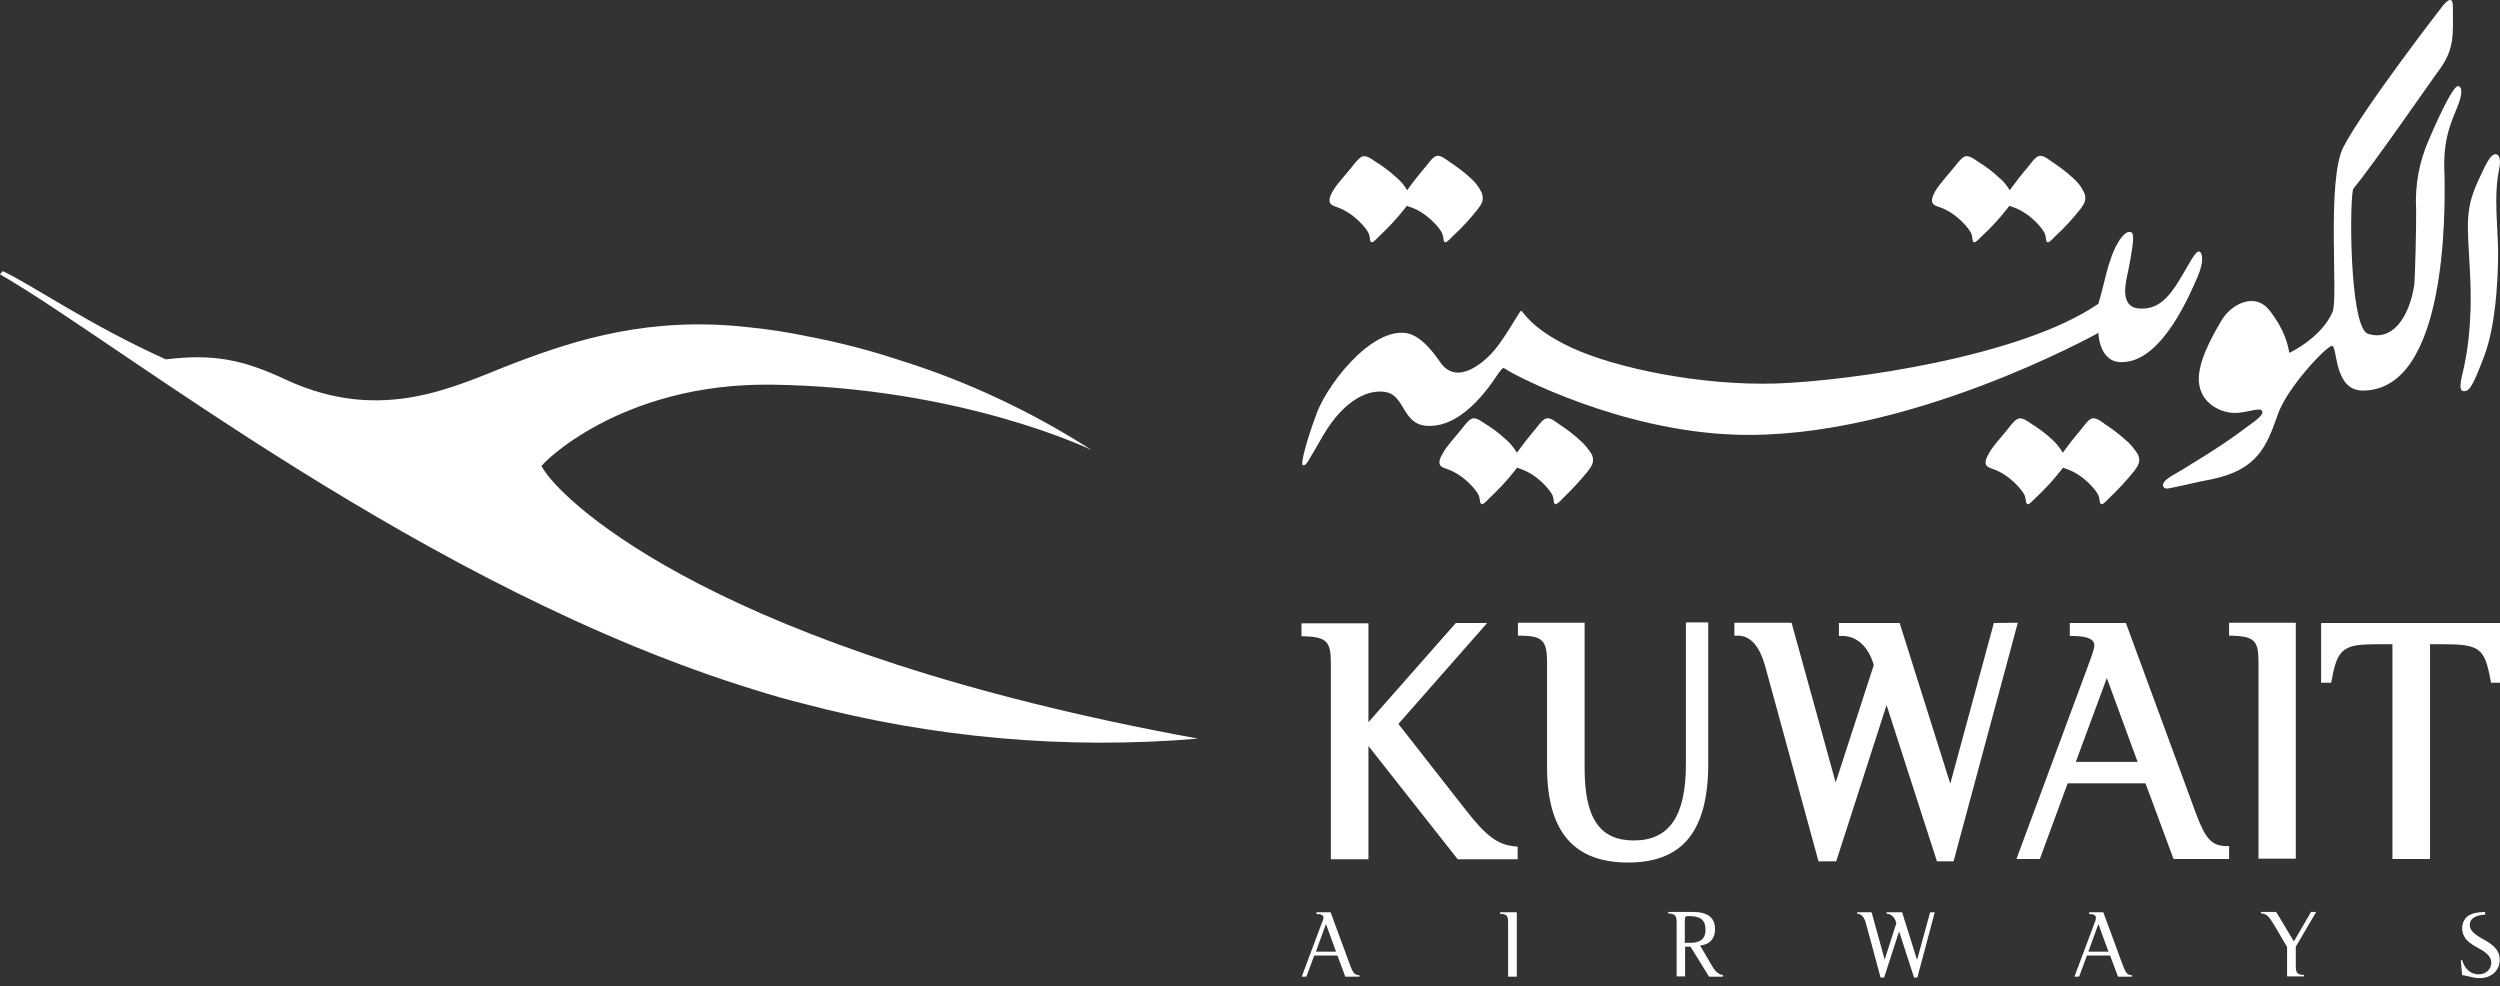 <svg width="185" height="73" viewBox="0 0 185 73" fill="none" xmlns="http://www.w3.org/2000/svg">
<rect x="0" y="0" width="185" height="73" fill="#333333" stroke="none"/>
<path d="M0 20.3C8.764 25.33 31.633 43.641 55.971 51.087C57.14 51.458 58.309 51.784 59.437 52.067C68.987 54.593 78.839 55.486 88.651 54.658C53.171 48.192 41.948 37.283 40.336 34.91C40.155 34.649 40.075 34.496 40.075 34.496C39.974 34.453 45.817 28.313 57.12 28.465C71.223 28.661 80.774 33.299 80.774 33.299C76.321 30.446 71.546 28.204 66.589 26.658C64.353 25.918 62.076 25.33 59.779 24.894C58.349 24.589 56.898 24.372 55.427 24.219C48.134 23.392 42.694 25.112 38.16 26.832C33.909 28.443 28.429 31.47 21.155 28.095C18.032 26.636 15.857 26.157 12.27 26.593C6.609 24.045 2.337 21.062 0.201 20.061L0 20.3Z" fill="white"/>
<path d="M184.939 12.484C184.999 12.201 185.1 11.504 184.717 11.417C184.254 11.308 183.73 12.68 183.568 12.985C182.36 15.467 182.581 16.36 182.783 20.235C182.984 24.111 182.501 26.332 182.36 27.05C182.219 27.769 181.836 28.901 182.299 28.945C182.742 28.988 183.004 28.531 183.83 26.354C184.656 24.176 184.838 20.976 184.858 18.994C184.878 17.187 184.616 15.38 184.777 13.595C184.818 13.246 184.858 12.876 184.939 12.484ZM162.776 18.624C162.473 18.472 161.97 19.604 161.244 20.78C160.519 21.934 159.733 22.957 158.262 22.826C156.792 22.696 157.336 20.78 157.477 20.083C157.598 19.517 157.698 18.973 157.779 18.385C157.819 18.08 157.88 17.732 157.839 17.427C157.819 17.231 157.718 17.144 157.537 17.165C157.154 17.209 156.772 17.862 156.59 18.21C156.348 18.646 156.207 19.125 156.046 19.604C155.845 20.257 155.704 20.932 155.522 21.607C155.361 22.195 155.281 22.478 155.281 22.478C149.579 26.397 136.986 28.183 131.445 28.379C125.905 28.553 119.578 27.246 116.334 25.744C113.091 24.242 112.688 22.913 112.547 23.001C112.405 23.11 111.479 24.808 110.673 25.809C109.867 26.811 107.812 28.596 106.583 26.811C105.354 25.026 104.548 24.742 104.104 24.655C101.425 24.198 97.98 28.705 97.315 30.926C96.811 32.254 96.166 34.432 96.428 34.432C96.69 34.432 96.71 34.279 97.919 32.211C99.45 29.598 101.304 28.727 102.634 29.032C103.963 29.337 103.802 31.427 105.616 31.514C108.497 31.666 110.653 27.9 110.955 27.529C111.257 27.159 111.176 27.159 111.62 27.442C112.063 27.725 119.82 31.884 128.443 32.167C141.056 32.581 155.281 24.634 155.281 24.634C155.281 24.634 155.321 26.985 157.195 26.789C160.056 26.615 162.07 21.738 162.614 20.497C163.138 19.299 162.957 18.711 162.776 18.624Z" fill="white"/>
<path d="M143.495 15.316C144.784 15.751 145.711 16.905 145.872 17.275C146.013 17.645 145.913 17.885 146.094 17.928C146.235 17.95 146.537 17.58 146.638 17.493C147.303 16.883 147.927 16.208 148.492 15.49C148.552 15.403 148.633 15.316 148.693 15.229C148.774 15.272 148.854 15.294 148.935 15.316C150.224 15.751 151.151 16.905 151.312 17.275C151.453 17.645 151.353 17.885 151.534 17.928C151.675 17.95 151.977 17.58 152.078 17.493C152.743 16.883 153.367 16.208 153.932 15.49C154.234 15.098 154.435 14.771 154.234 14.271C154.032 13.835 153.75 13.465 153.388 13.16C152.924 12.725 152.42 12.355 151.897 12.006C151.635 11.832 151.191 11.44 150.869 11.549C150.587 11.636 150.305 12.072 150.124 12.289C149.64 12.855 149.177 13.443 148.733 14.053L148.713 14.075C148.512 13.726 148.25 13.4 147.948 13.16C147.464 12.703 146.94 12.311 146.376 11.963C146.074 11.767 145.631 11.396 145.288 11.636C144.986 11.854 144.724 12.246 144.482 12.529C144.079 13.03 143.596 13.53 143.253 14.075C142.669 15.054 143.092 15.185 143.495 15.316ZM98.907 15.316C100.197 15.751 101.123 16.905 101.285 17.275C101.426 17.645 101.325 17.885 101.506 17.928C101.647 17.95 101.95 17.58 102.05 17.493C102.695 16.883 103.34 16.208 103.904 15.49C103.964 15.403 104.045 15.316 104.105 15.229C104.186 15.272 104.267 15.294 104.347 15.316C105.637 15.751 106.563 16.905 106.725 17.275C106.866 17.645 106.765 17.885 106.946 17.928C107.087 17.95 107.39 17.58 107.49 17.493C108.155 16.883 108.78 16.208 109.344 15.49C109.646 15.098 109.848 14.771 109.646 14.271C109.445 13.835 109.163 13.465 108.8 13.16C108.337 12.725 107.833 12.355 107.309 12.006C107.047 11.832 106.604 11.44 106.281 11.549C105.999 11.636 105.717 12.072 105.536 12.289C105.052 12.855 104.589 13.443 104.146 14.053L104.126 14.075C103.924 13.726 103.662 13.4 103.36 13.16C102.876 12.703 102.353 12.311 101.788 11.963C101.486 11.767 101.043 11.396 100.7 11.636C100.398 11.854 100.136 12.246 99.894 12.529C99.492 13.03 99.008 13.53 98.665 14.075C98.081 15.054 98.524 15.185 98.907 15.316ZM157.316 32.582C156.853 32.146 156.349 31.776 155.826 31.428C155.564 31.254 155.14 30.862 154.798 30.971C154.516 31.058 154.234 31.493 154.052 31.711C153.569 32.277 153.106 32.865 152.662 33.475L152.642 33.496C152.441 33.148 152.179 32.821 151.897 32.56C151.413 32.103 150.889 31.711 150.325 31.363C150.023 31.167 149.58 30.797 149.237 31.036C148.935 31.232 148.673 31.646 148.431 31.929C148.028 32.429 147.545 32.93 147.222 33.475C146.638 34.433 147.061 34.563 147.444 34.694C148.733 35.129 149.66 36.283 149.821 36.654C149.962 37.024 149.862 37.263 150.063 37.307C150.204 37.328 150.506 36.958 150.607 36.871C151.252 36.262 151.897 35.587 152.461 34.868C152.521 34.781 152.602 34.694 152.662 34.607C152.743 34.629 152.823 34.672 152.904 34.694C154.194 35.129 155.12 36.283 155.282 36.654C155.423 37.024 155.322 37.263 155.523 37.307C155.664 37.328 155.967 36.958 156.067 36.871C156.732 36.24 157.337 35.587 157.921 34.868C158.223 34.476 158.425 34.15 158.223 33.649C157.961 33.257 157.679 32.865 157.316 32.582ZM116.92 32.582C116.456 32.146 115.952 31.776 115.429 31.428C115.167 31.254 114.744 30.862 114.401 30.971C114.119 31.058 113.837 31.493 113.656 31.711C113.172 32.277 112.709 32.865 112.265 33.475L112.245 33.496C112.044 33.148 111.782 32.821 111.48 32.56C110.996 32.103 110.472 31.711 109.908 31.363C109.606 31.167 109.163 30.797 108.82 31.036C108.518 31.232 108.256 31.646 108.014 31.929C107.611 32.429 107.128 32.93 106.805 33.475C106.221 34.433 106.644 34.563 107.047 34.694C108.337 35.129 109.263 36.283 109.424 36.654C109.566 37.024 109.465 37.263 109.666 37.307C109.807 37.328 110.11 36.958 110.21 36.871C110.855 36.262 111.5 35.587 112.064 34.868C112.124 34.781 112.205 34.694 112.265 34.607C112.346 34.629 112.427 34.672 112.507 34.694C113.797 35.129 114.723 36.283 114.885 36.654C115.026 37.024 114.925 37.263 115.106 37.307C115.247 37.328 115.57 36.958 115.65 36.871C116.315 36.24 116.92 35.587 117.504 34.868C117.806 34.476 118.008 34.15 117.806 33.649C117.564 33.257 117.262 32.865 116.92 32.582ZM181.897 7.782C182.361 6.585 182.038 6.367 181.897 6.367C181.575 6.367 180.688 8.109 179.721 10.373C179.016 11.984 178.694 13.748 178.794 15.512C178.814 16.666 178.714 20.672 178.653 21.107C178.25 23.611 176.961 25.31 175.168 24.678C173.818 23.916 173.858 14.314 174.16 13.944C175.571 12.268 180.285 5.431 180.446 5.256C181.675 3.602 181.514 2.578 181.514 0.488C181.514 -0.296 181.111 0.009 180.789 0.401C180.729 0.466 174.906 8 173.415 10.874C172.145 13.356 173.052 22.022 172.609 23.089C171.763 25.027 169.405 26.115 169.405 26.115C169.325 25.549 169.043 24.352 167.935 22.958C166.826 21.565 165.073 22.544 164.388 23.72C163.703 24.874 162.454 27.052 162.756 28.532C163.039 30.013 164.489 30.557 165.376 30.557C166.222 30.557 167.129 30.165 167.35 30.361C167.733 30.688 166.444 31.428 165.819 31.929C164.187 33.148 162.092 34.367 161.487 34.759C160.983 35.086 159.916 35.543 160.077 35.978C160.177 36.262 160.52 36.131 160.742 36.087C161.265 36 162.736 35.63 163.603 35.478C167.068 34.781 167.733 33.017 168.559 30.666C169.244 28.684 172.166 25.593 172.569 25.593C172.992 25.593 172.669 28.902 174.845 28.902C181.091 28.902 180.95 15.599 180.89 12.899C180.749 10.199 181.434 8.98 181.897 7.782ZM108.478 59.951L103.481 53.571L110.049 46.103H107.732L101.265 53.441V46.125H96.308V47.083H96.55C98.162 47.148 98.484 47.475 98.484 49.042V63.587H101.265V55.204L107.873 63.587H112.306V62.651L112.064 62.629C110.835 62.498 109.989 61.889 108.478 59.951ZM124.757 56.554C124.757 60.386 123.528 62.194 120.909 62.194C118.37 62.194 117.262 60.539 117.262 56.859V46.081H112.326V47.039H112.568C114.139 47.061 114.482 47.41 114.482 48.999V56.728C114.482 61.519 116.436 63.827 120.486 63.827C124.515 63.827 126.409 61.497 126.409 56.511V46.059H124.757V56.554ZM147.545 46.103L144.321 57.991L140.573 46.103H136.08V47.061H136.342C137.41 47.061 138.277 47.867 138.659 49.217L135.839 57.904L132.575 46.081H128.344V47.039H128.605C129.532 47.039 130.197 47.801 130.62 49.282L134.569 63.739H135.879L139.606 52.178L143.334 63.739H144.563L149.318 46.081L147.545 46.103ZM162.515 60.234L157.316 46.103H153.166V47.061H153.408C154.979 47.083 154.979 47.584 154.979 47.78C154.979 47.91 154.879 48.302 154.617 48.999L149.217 63.565H150.95L153.005 57.969H158.767L160.842 63.565H164.953V62.607H164.711C163.663 62.585 163.2 62.063 162.515 60.234ZM158.183 56.38H153.609L155.906 50.175L158.183 56.38ZM164.953 47.039H165.194C166.826 47.105 167.129 47.41 167.129 48.999V63.543H169.889V46.081H164.953V47.039ZM185 46.103H171.763V50.523H172.508L172.548 50.305C172.81 48.846 173.092 48.28 173.677 47.976C174.14 47.736 174.684 47.671 176.155 47.671H177.041V63.565H179.822V47.671H180.688C183.489 47.671 183.851 47.932 184.295 50.305L184.335 50.523H185V46.103ZM99.552 72.275L98.968 70.707H97.255L96.671 72.275H96.328L97.819 68.29C97.88 68.181 97.92 68.05 97.94 67.92C97.94 67.724 97.779 67.637 97.416 67.637V67.506H98.464L99.915 71.447C100.116 71.991 100.257 72.166 100.6 72.166V72.275H99.552ZM98.121 68.377L97.376 70.424H98.867L98.121 68.377ZM111.6 72.275V68.246C111.6 67.746 111.48 67.637 110.996 67.615V67.506H112.245V72.275H111.6ZM126.752 71.578C126.973 71.948 127.256 72.144 127.497 72.144V72.275H126.47L125.1 70.054H124.697V72.253H124.072V68.225C124.072 67.746 123.931 67.615 123.448 67.593V67.484H125.261C126.369 67.484 126.913 67.898 126.913 68.769C126.913 69.226 126.732 69.596 126.389 69.792C126.208 69.901 126.006 69.945 125.805 69.966L126.752 71.578ZM124.677 69.771C125.2 69.771 125.341 69.771 125.503 69.727C125.986 69.618 126.208 69.335 126.208 68.791C126.208 68.094 125.845 67.789 124.999 67.789C124.697 67.789 124.677 67.811 124.677 68.181V69.771ZM141.883 72.34H141.641L140.533 68.921L139.425 72.34H139.163L138.075 68.312C137.954 67.855 137.733 67.615 137.43 67.615V67.506H138.498L139.465 71.012L140.332 68.312C140.211 67.876 139.949 67.615 139.606 67.615V67.506H140.755L141.863 71.033L142.83 67.506H143.173L141.883 72.34ZM156.732 72.275L156.148 70.707H154.435L153.851 72.275H153.508L154.999 68.29C155.06 68.181 155.08 68.05 155.1 67.92C155.1 67.724 154.939 67.637 154.596 67.637V67.506H155.644L157.095 71.447C157.296 71.991 157.437 72.166 157.78 72.166V72.275H156.732ZM155.282 68.377L154.536 70.424H156.027L155.282 68.377ZM169.889 70.054V71.491C169.889 72.013 170.01 72.122 170.493 72.144V72.253H169.244V70.075L168.297 68.464C167.894 67.789 167.713 67.615 167.31 67.593V67.484H168.438L169.748 69.662L171.017 67.484H171.4L169.889 70.054ZM183.912 67.68C183.166 67.724 182.763 67.985 182.763 68.442C182.763 68.812 183.025 69.096 183.731 69.487C184.657 69.988 184.98 70.402 184.98 71.033C184.98 71.817 184.355 72.383 183.489 72.383C183.247 72.383 183.046 72.34 182.481 72.209C182.481 72.209 182.34 72.166 182.199 72.166L182.099 71.055H182.199C182.401 71.73 182.844 72.1 183.428 72.1C183.952 72.1 184.355 71.73 184.355 71.251C184.355 70.838 184.093 70.533 183.368 70.141C182.864 69.879 182.542 69.618 182.401 69.379C182.28 69.183 182.199 68.943 182.199 68.704C182.199 68.29 182.381 67.942 182.683 67.746C182.985 67.572 183.287 67.506 183.892 67.484L183.912 67.68Z" fill="white"/>
</svg>
